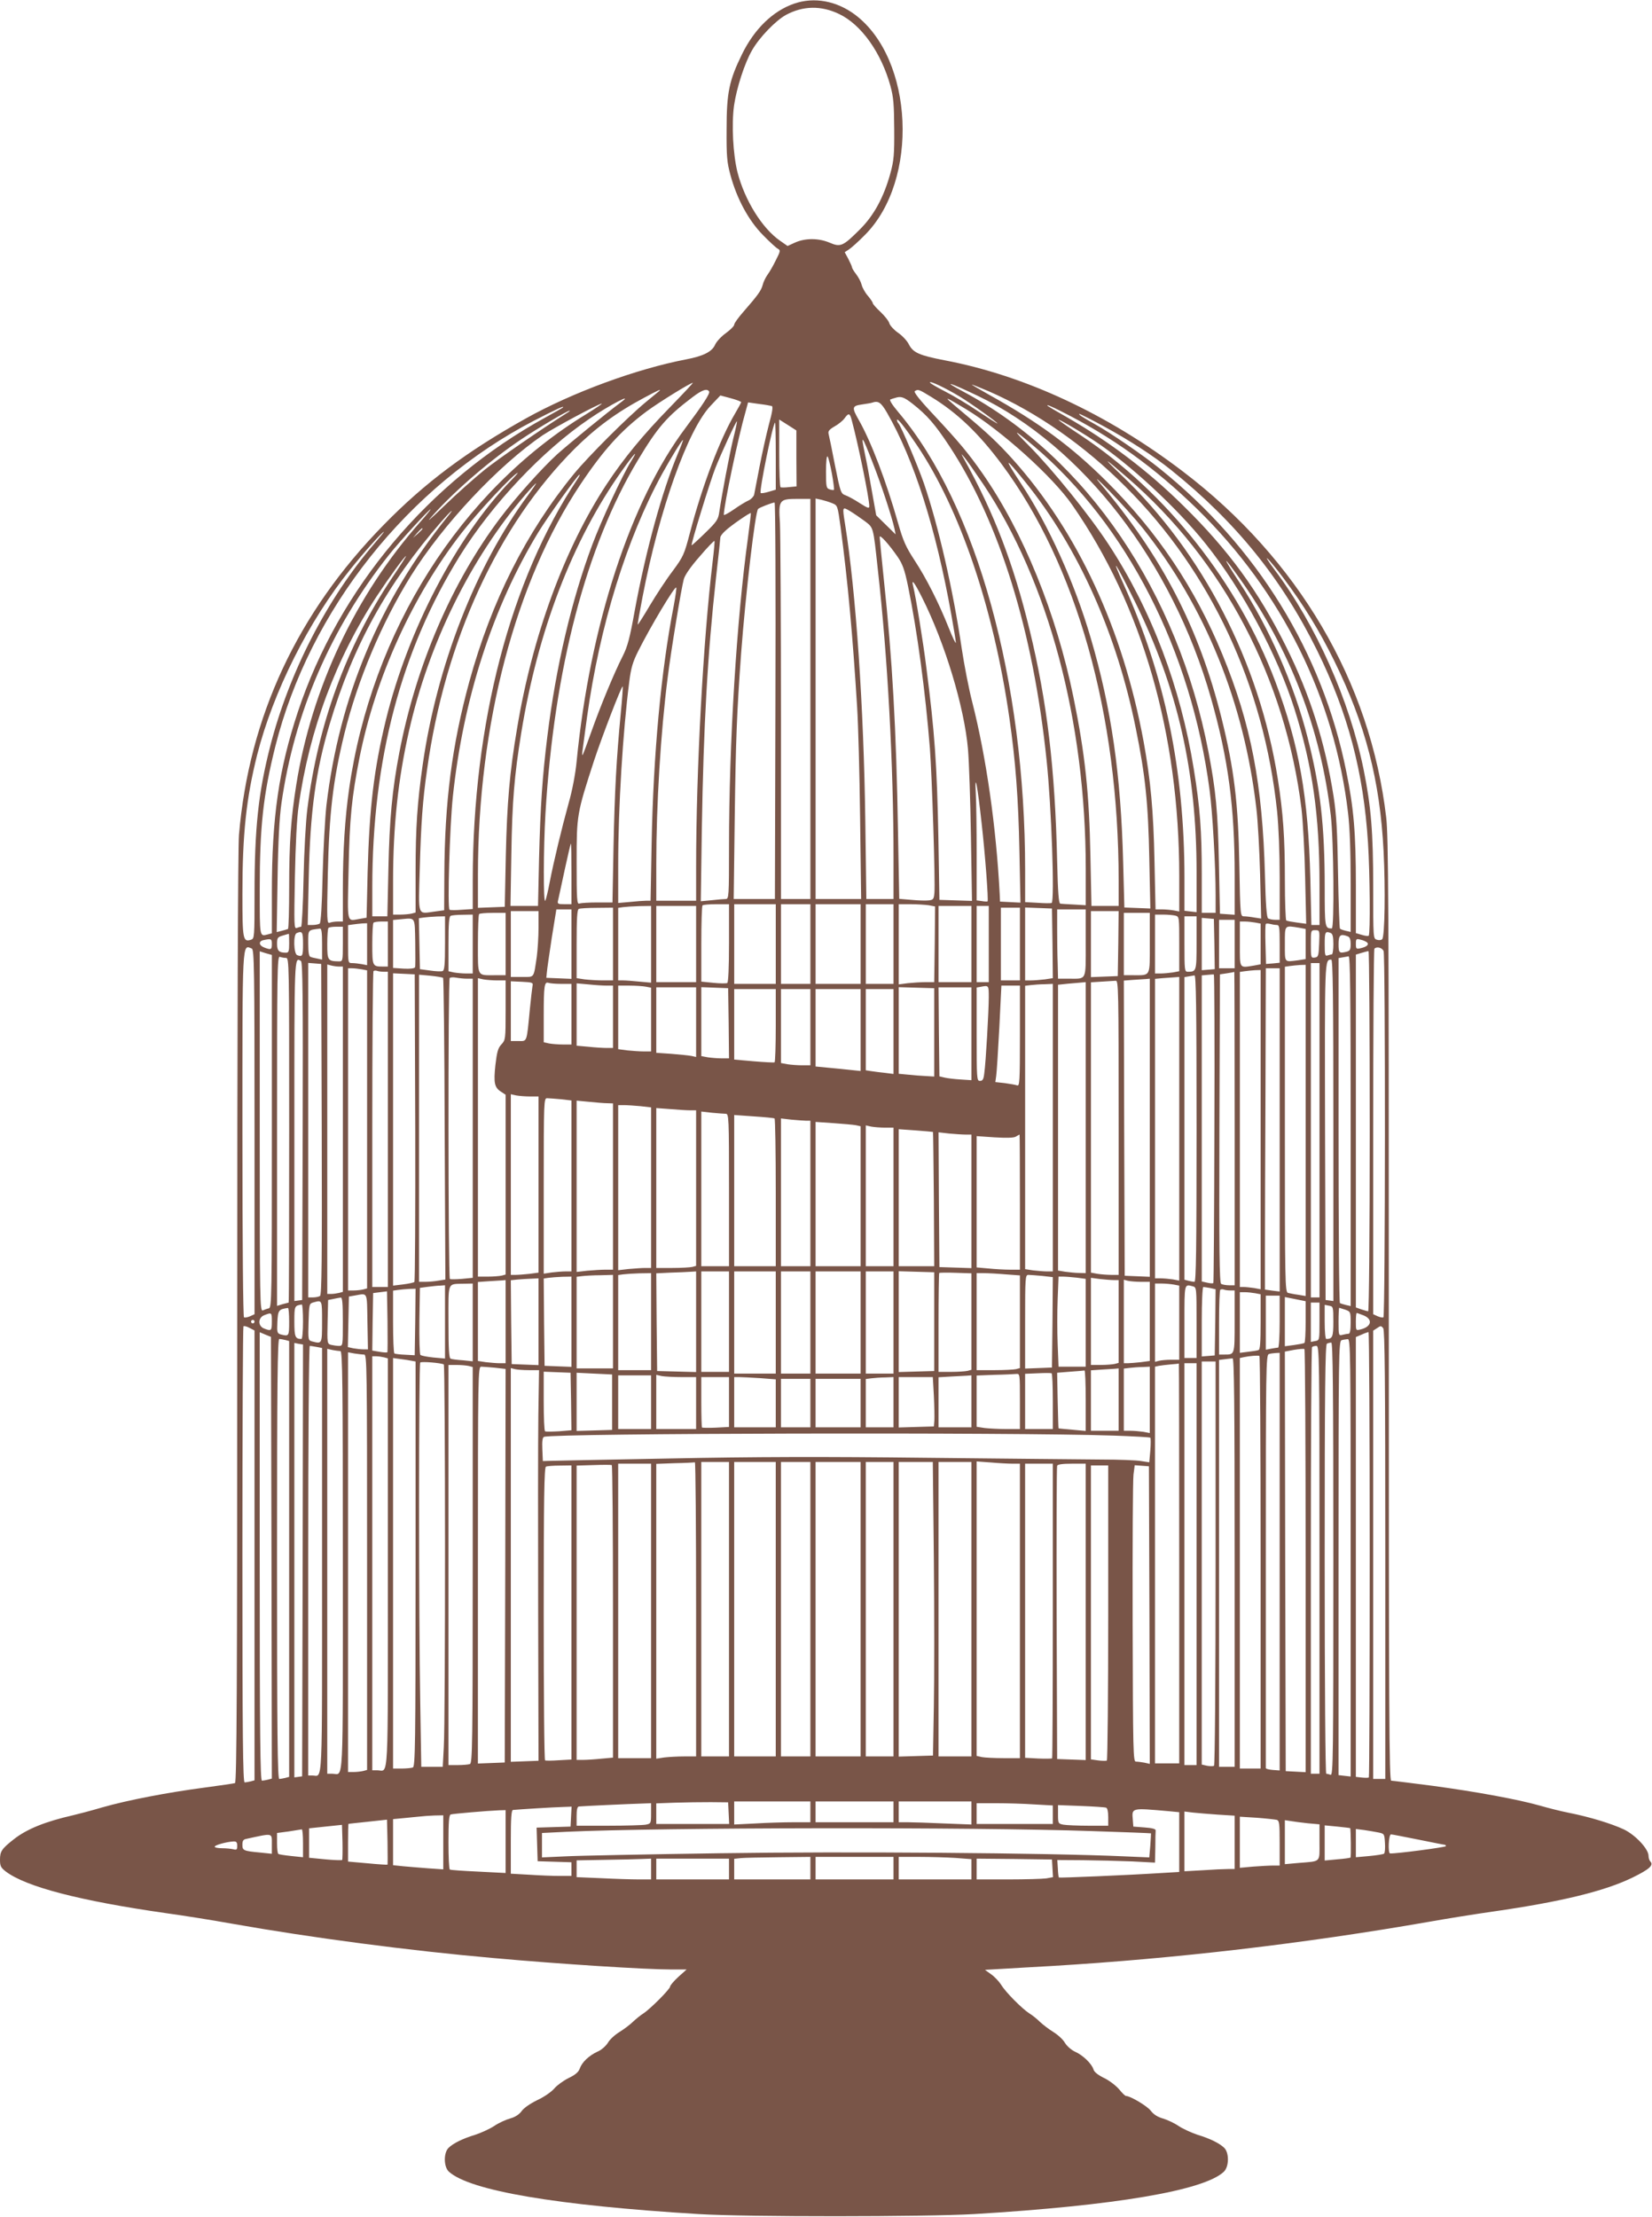 <?xml version="1.0" standalone="no"?>
<!DOCTYPE svg PUBLIC "-//W3C//DTD SVG 20010904//EN"
 "http://www.w3.org/TR/2001/REC-SVG-20010904/DTD/svg10.dtd">
<svg version="1.0" xmlns="http://www.w3.org/2000/svg"
 width="954pt" height="1280pt" viewBox="0 0 954 1280"
 preserveAspectRatio="xMidYMid meet">
<g transform="translate(0,1280) scale(0.1,-0.1)"
fill="#795548" stroke="none">
<path d="M4586 12779 c-122 -42 -229 -145 -301 -292 -74 -151 -89 -221 -89
-432 -1 -157 2 -191 22 -265 37 -137 104 -261 186 -345 39 -40 79 -77 88 -81
16 -9 15 -14 -12 -67 -15 -31 -37 -69 -49 -85 -11 -16 -23 -41 -27 -58 -8 -31
-28 -59 -111 -154 -29 -33 -53 -66 -53 -74 0 -8 -22 -30 -48 -49 -27 -19 -54
-49 -62 -66 -17 -41 -68 -67 -169 -86 -286 -55 -654 -190 -923 -340 -342 -191
-585 -372 -824 -617 -496 -506 -776 -1105 -834 -1788 -6 -72 -10 -1126 -10
-2793 0 -2133 -3 -2678 -13 -2681 -6 -2 -86 -14 -177 -26 -212 -28 -442 -72
-589 -114 -64 -19 -141 -39 -171 -46 -158 -36 -265 -79 -340 -138 -70 -55 -80
-70 -80 -118 0 -37 5 -46 33 -68 117 -89 430 -170 927 -241 102 -14 271 -41
376 -60 463 -82 1025 -156 1514 -199 389 -35 878 -66 1030 -66 l85 0 -48 -43
c-26 -24 -47 -49 -47 -55 0 -15 -116 -131 -155 -156 -16 -10 -43 -32 -60 -48
-16 -16 -52 -43 -78 -59 -26 -16 -57 -44 -67 -63 -12 -18 -37 -41 -59 -50 -50
-23 -90 -61 -103 -98 -7 -20 -25 -36 -65 -55 -30 -15 -67 -42 -82 -60 -16 -19
-59 -49 -98 -67 -41 -20 -79 -46 -91 -64 -14 -19 -37 -34 -66 -42 -25 -7 -67
-26 -93 -44 -26 -17 -75 -39 -108 -50 -73 -22 -129 -50 -155 -76 -29 -29 -28
-109 2 -137 121 -110 621 -195 1443 -245 278 -17 1310 -16 1590 0 815 49 1327
136 1442 244 31 29 32 109 3 138 -26 26 -82 54 -155 76 -33 11 -82 33 -108 50
-26 18 -68 37 -92 44 -29 8 -53 23 -69 44 -21 28 -119 86 -144 86 -5 0 -22 17
-39 38 -17 20 -55 50 -86 65 -35 17 -58 35 -62 49 -10 34 -61 83 -106 103 -22
10 -47 32 -59 51 -10 19 -41 47 -67 63 -26 16 -61 43 -78 59 -16 16 -43 38
-60 48 -42 27 -137 122 -163 165 -12 19 -38 47 -58 61 l-36 26 104 6 c56 3
182 11 278 16 721 43 1464 130 2180 255 107 19 276 46 375 60 390 56 640 117
801 195 98 48 126 72 104 94 -5 5 -10 20 -10 32 0 40 -76 121 -143 153 -71 33
-197 72 -319 96 -46 9 -120 28 -165 41 -127 36 -366 80 -617 114 -125 16 -234
30 -242 30 -12 0 -14 392 -14 2718 0 2331 -2 2735 -15 2843 -91 782 -508 1491
-1175 1998 -433 330 -911 553 -1375 641 -145 28 -182 44 -206 91 -10 21 -39
52 -63 68 -24 17 -46 41 -50 54 -3 13 -26 42 -51 66 -25 23 -45 46 -45 51 0 5
-13 24 -28 42 -16 18 -32 47 -36 63 -4 17 -18 44 -32 62 -13 17 -24 35 -24 40
0 5 -10 26 -21 48 l-21 39 23 15 c13 8 56 46 94 85 314 315 282 1016 -57 1271
-107 80 -236 104 -352 64z m260 -60 c128 -61 243 -223 296 -415 18 -66 21
-107 22 -249 1 -148 -2 -181 -22 -255 -38 -138 -95 -244 -177 -325 -97 -97
-111 -103 -174 -76 -63 27 -141 27 -199 1 l-44 -20 -43 30 c-103 71 -204 233
-246 395 -26 104 -35 277 -20 386 15 102 61 244 103 317 42 75 137 173 197
206 99 53 203 55 307 5z m694 -2207 c68 -41 220 -150 220 -157 0 -2 -49 29
-109 69 -60 41 -148 93 -195 117 -47 24 -86 47 -86 51 0 11 88 -31 170 -80z
m-1667 -59 c-161 -165 -271 -299 -370 -449 -243 -370 -428 -873 -517 -1409
-43 -254 -58 -428 -65 -735 l-6 -295 -77 -3 -78 -3 0 191 c0 868 217 1693 593
2255 133 199 236 312 381 420 72 53 253 165 267 165 3 0 -55 -62 -128 -137z
m1773 62 c605 -289 1125 -962 1347 -1745 100 -351 137 -629 137 -1023 l0 -228
-42 3 -43 3 -6 295 c-6 298 -18 417 -60 638 -177 925 -704 1700 -1414 2080
-130 69 -86 57 81 -23z m64 26 c277 -121 551 -312 790 -551 492 -491 799
-1148 875 -1874 9 -88 15 -240 15 -386 l0 -240 -27 0 c-16 0 -33 4 -40 8 -8 5
-14 79 -18 247 -14 528 -80 873 -246 1277 -157 382 -375 707 -668 998 -204
203 -390 340 -681 502 -57 32 -101 58 -98 58 4 0 48 -18 98 -39z m-1905 0 c-6
-5 -39 -32 -74 -61 -110 -91 -330 -311 -416 -415 -276 -337 -477 -735 -605
-1201 -100 -366 -142 -693 -144 -1114 l-1 -205 -59 -8 c-96 -13 -90 -31 -82
246 7 260 17 399 42 572 103 746 411 1414 853 1855 121 120 241 209 401 294
86 46 102 53 85 37z m290 -1 c7 -11 -38 -79 -136 -210 -318 -423 -552 -1138
-629 -1925 -7 -73 -25 -168 -46 -241 -40 -145 -86 -335 -110 -459 -9 -49 -21
-97 -25 -105 -12 -21 -11 301 1 505 50 834 235 1542 534 2039 114 190 167 251
315 363 55 42 84 52 96 33z m1282 -31 c151 -92 275 -211 407 -388 434 -583
676 -1444 676 -2403 l0 -148 -79 0 -78 0 -6 288 c-7 364 -31 590 -98 917 -99
484 -289 953 -526 1293 -82 117 -131 176 -281 337 -82 87 -117 132 -109 137
19 12 22 11 94 -33z m-1097 -31 c0 -3 -16 -33 -35 -65 -86 -145 -189 -415
-260 -686 -34 -130 -39 -140 -100 -223 -36 -47 -95 -137 -132 -199 -37 -63
-69 -112 -70 -111 -2 1 11 74 28 162 96 500 261 964 393 1102 l56 59 60 -16
c33 -9 60 -19 60 -23z m990 -9 c84 -66 128 -117 211 -242 290 -439 486 -1070
563 -1817 28 -265 47 -813 29 -823 -5 -2 -41 -2 -80 1 l-73 4 0 185 c0 1092
-280 2107 -730 2641 -39 46 -56 74 -48 76 7 3 20 7 28 9 33 11 50 5 100 -34z
m-1685 8 c-76 -56 -296 -236 -368 -300 -90 -83 -234 -243 -328 -367 -279 -370
-487 -852 -583 -1355 -41 -213 -57 -385 -63 -672 l-6 -273 -43 0 -44 0 0 169
c0 737 166 1364 505 1911 186 299 477 608 747 791 113 78 267 158 183 96z
m1995 -40 c206 -125 500 -390 612 -552 405 -583 618 -1321 618 -2143 l0 -204
-31 6 c-17 3 -48 6 -69 6 l-37 0 -6 278 c-6 292 -22 466 -63 692 -120 649
-380 1210 -757 1630 -84 93 -143 149 -282 265 -38 32 -77 65 -85 73 -13 13
-12 13 10 2 14 -8 54 -31 90 -53z m-1123 19 c8 -3 3 -35 -17 -108 -15 -57 -39
-166 -54 -243 -15 -77 -29 -149 -31 -161 -3 -11 -17 -26 -32 -33 -16 -7 -54
-30 -85 -52 -32 -22 -58 -36 -58 -31 0 54 85 457 126 597 l14 52 63 -9 c34 -4
67 -10 74 -12z m665 -38 c157 -272 283 -669 372 -1168 14 -79 26 -151 26 -160
-1 -8 -19 30 -41 85 -59 148 -131 289 -198 391 -50 77 -65 110 -95 215 -67
237 -156 471 -227 595 -41 72 -39 81 19 89 26 4 52 8 57 10 37 13 52 3 87 -57z
m-1735 -8 c-727 -443 -1242 -1256 -1371 -2165 -24 -167 -36 -359 -36 -572 l0
-193 -29 0 c-16 0 -37 -3 -47 -7 -16 -6 -17 11 -11 278 8 357 30 544 96 814
77 311 215 638 383 909 186 299 506 639 763 814 65 43 322 181 340 182 5 0
-35 -27 -88 -60z m2742 15 c293 -147 539 -324 785 -564 490 -480 793 -1091
871 -1756 10 -86 15 -223 15 -408 l0 -277 -27 6 c-16 4 -31 9 -35 13 -3 3 -8
146 -11 316 -4 246 -9 337 -25 443 -49 314 -137 592 -274 867 -160 322 -333
559 -595 816 -205 202 -427 370 -678 514 -55 31 -102 59 -104 61 -13 12 17 0
78 -31z m-2880 21 c-2 -2 -47 -27 -99 -56 -673 -369 -1194 -988 -1430 -1700
-110 -333 -150 -607 -150 -1041 l0 -237 -22 -6 c-50 -13 -48 -22 -48 262 0
361 20 543 90 823 198 788 766 1503 1495 1881 128 66 182 91 164 74z m27 -29
c-145 -91 -393 -262 -476 -328 -57 -46 -163 -140 -234 -209 -94 -90 -111 -104
-62 -50 133 147 338 322 511 437 91 61 264 164 275 162 3 0 -4 -6 -14 -12z
m1643 -44 c38 -141 101 -451 101 -495 0 -15 -9 -12 -56 18 -30 20 -68 40 -82
45 -26 9 -29 17 -60 172 -17 89 -34 171 -37 182 -4 15 3 25 34 43 22 12 48 33
58 47 24 33 31 31 42 -12z m1455 -34 c149 -81 289 -172 391 -254 371 -298 636
-625 841 -1040 178 -361 268 -701 294 -1111 11 -170 14 -527 4 -536 -3 -3 -21
-1 -40 5 l-34 10 0 276 c0 300 -12 446 -56 660 -138 685 -514 1294 -1077 1746
-94 76 -284 206 -372 255 -74 41 -102 60 -91 60 5 0 68 -32 140 -71z m-1775
-185 l1 -162 -42 -4 c-24 -3 -46 -3 -50 -1 -5 2 -8 91 -8 198 l0 193 49 -31
50 -32 0 -161z m696 76 c250 -372 443 -941 534 -1575 36 -251 52 -465 58 -768
l6 -298 -59 3 -59 3 -2 45 c-20 384 -77 786 -158 1105 -20 77 -47 217 -61 310
-51 345 -135 710 -219 956 -38 108 -131 327 -146 344 -5 5 -9 14 -9 20 1 15
43 -38 115 -145z m1025 25 c199 -130 479 -389 643 -595 213 -266 413 -640 512
-952 105 -331 145 -613 145 -1015 l0 -233 -23 0 -24 0 -6 268 c-12 472 -64
770 -202 1137 -213 567 -629 1094 -1124 1422 -64 42 -120 81 -126 87 -19 18
110 -56 205 -119z m-2086 11 c-23 -96 -65 -320 -80 -420 -6 -45 -14 -57 -82
-123 -41 -40 -76 -72 -78 -71 -5 6 106 366 136 443 34 87 122 277 126 273 1
-2 -8 -48 -22 -102z m246 -99 l0 -194 -41 -12 c-23 -7 -43 -10 -46 -7 -10 10
71 406 83 406 2 0 4 -87 4 -193z m1490 58 c537 -455 909 -1181 1015 -1985 17
-123 35 -440 35 -607 l0 -103 -40 0 -40 0 0 223 c0 252 -10 385 -46 607 -76
474 -244 917 -490 1294 -114 174 -323 432 -461 572 -101 101 -94 101 27 -1z
m-2056 -45 c-91 -217 -185 -560 -249 -908 -28 -156 -41 -205 -69 -260 -50 -98
-130 -292 -182 -439 -25 -70 -47 -130 -50 -132 -3 -3 -2 13 1 34 3 22 14 105
25 185 74 531 229 1030 434 1405 52 94 114 195 120 195 2 0 -11 -36 -30 -80z
m1124 -47 c51 -129 113 -319 127 -383 l7 -35 -56 55 -56 55 -25 140 c-13 77
-31 173 -40 213 -25 120 -19 114 43 -45z m-1393 5 c-51 -82 -173 -344 -224
-481 -120 -320 -210 -703 -260 -1107 -29 -236 -40 -396 -48 -706 l-6 -274 -80
0 -79 0 5 303 c5 302 17 448 57 695 96 591 296 1113 582 1515 71 100 99 129
53 55z m2033 -133 c377 -563 592 -1369 592 -2220 l0 -211 -67 4 c-38 2 -74 4
-80 5 -9 2 -14 63 -18 242 -12 539 -58 924 -160 1342 -92 378 -205 673 -375
978 -22 39 -22 40 -1 15 12 -14 61 -84 109 -155z m-874 61 c9 -49 14 -91 12
-94 -3 -2 -14 -1 -25 3 -19 6 -21 14 -21 103 0 56 4 92 9 87 5 -6 16 -50 25
-99z m1119 -51 c304 -377 526 -873 636 -1420 55 -270 72 -434 78 -750 l6 -290
-75 3 -75 3 -7 261 c-13 506 -68 890 -187 1294 -93 319 -244 654 -404 894
-102 155 -94 157 28 5z m587 28 c555 -479 914 -1163 1006 -1913 8 -69 18 -246
21 -394 l6 -269 -53 7 c-30 4 -57 9 -62 12 -4 3 -8 107 -8 232 0 248 -10 388
-41 586 -107 675 -433 1306 -907 1757 -111 106 -99 101 38 -18z m-3562 -20
c-313 -325 -592 -860 -719 -1377 -70 -288 -96 -509 -106 -882 l-6 -262 -36 -6
c-81 -13 -75 -41 -68 282 6 300 18 418 63 647 93 466 306 934 591 1300 95 122
302 343 323 345 2 0 -16 -21 -42 -47z m3651 -272 c361 -454 585 -1005 656
-1616 9 -71 18 -244 22 -384 l6 -254 -39 6 c-21 4 -49 7 -60 7 -21 0 -22 2
-27 293 -6 360 -30 558 -103 852 -131 523 -342 930 -703 1357 -34 41 -14 24
57 -48 60 -62 146 -157 191 -213z m-3265 282 c-388 -582 -603 -1409 -604
-2314 l0 -167 -62 -4 c-35 -3 -67 -3 -72 0 -13 7 1 479 19 652 60 567 231
1095 493 1526 57 93 229 334 239 334 3 0 -3 -12 -13 -27z m-287 -95 c-300
-406 -524 -981 -606 -1553 -31 -218 -41 -361 -41 -616 l0 -237 -22 -6 c-13 -3
-42 -6 -65 -6 l-43 0 0 194 c0 316 29 588 92 866 114 505 356 996 671 1363 32
37 60 67 63 67 2 0 -20 -33 -49 -72z m1633 -1173 l0 -1155 -85 0 -85 0 0 1033
c0 569 -3 1081 -6 1138 -9 133 -4 139 102 139 l74 0 0 -1155z m126 1130 c31
-13 31 -13 48 -136 42 -316 70 -623 96 -1044 6 -93 14 -380 17 -637 l6 -468
-132 0 -131 0 0 1156 0 1156 33 -7 c17 -4 46 -13 63 -20z m-328 -1140 l-3
-1145 -119 0 -119 0 6 473 c6 446 12 604 37 947 26 343 81 815 98 832 8 8 80
36 95 37 5 1 7 -514 5 -1144z m514 1038 c53 -41 50 -27 77 -278 57 -504 91
-1133 91 -1672 l0 -233 -78 0 -79 0 -6 453 c-9 657 -54 1320 -117 1712 -16
101 -16 101 28 75 20 -12 58 -38 84 -57z m-2564 -5 c-375 -423 -628 -961 -717
-1518 -31 -195 -41 -336 -41 -592 0 -130 -3 -239 -7 -241 -5 -2 -21 -7 -37
-11 l-28 -7 5 313 c3 209 11 351 22 428 75 527 285 1012 620 1435 59 75 233
265 242 265 2 0 -24 -33 -59 -72z m157 30 c-392 -485 -626 -1041 -700 -1668
-8 -74 -18 -256 -22 -405 -4 -179 -10 -272 -17 -277 -6 -4 -24 -8 -40 -8 l-29
0 6 278 c8 376 40 611 121 882 134 451 330 806 644 1168 57 65 83 86 37 30z
m1735 -118 c-66 -474 -110 -1187 -110 -1787 0 -288 -1 -303 -19 -303 -10 0
-46 -3 -81 -7 l-63 -6 6 419 c10 601 33 1005 82 1450 14 122 25 226 25 232 0
6 12 23 28 37 30 29 143 107 148 103 1 -2 -6 -64 -16 -138z m-1880 47 c0 -2
-12 -14 -27 -28 l-28 -24 24 28 c23 25 31 32 31 24z m-277 -84 c-275 -320
-494 -746 -603 -1173 -68 -266 -90 -471 -90 -847 0 -255 -1 -262 -20 -268 -47
-15 -50 0 -50 264 0 347 22 551 85 803 93 365 297 772 539 1072 74 93 184 216
193 216 2 0 -22 -30 -54 -67z m3021 -78 c28 -41 40 -73 60 -170 53 -258 100
-608 126 -935 12 -156 32 -776 26 -835 -3 -36 -7 -40 -32 -43 -16 -2 -61 -1
-100 3 l-71 6 -7 382 c-10 602 -33 1002 -82 1462 -13 127 -24 237 -24 245 0
17 53 -41 104 -115z m-1069 -31 c-54 -449 -95 -1199 -95 -1761 l0 -193 -115 0
-115 0 0 214 c0 340 25 754 66 1076 18 147 78 512 93 567 7 24 40 72 92 131
44 52 83 92 85 89 2 -2 -3 -57 -11 -123z m-1855 -96 c-261 -393 -424 -840
-485 -1328 -9 -69 -19 -250 -22 -402 -3 -153 -10 -278 -14 -278 -4 0 -15 -3
-25 -7 -16 -6 -16 13 -11 293 4 190 11 340 22 413 61 437 216 852 452 1211 72
109 160 230 168 230 2 0 -36 -60 -85 -132z m5150 7 c117 -156 209 -305 295
-480 180 -366 264 -689 285 -1099 11 -217 7 -493 -8 -508 -6 -6 -19 -7 -31 -3
-21 6 -21 10 -21 303 0 321 -12 463 -55 678 -82 403 -275 836 -516 1157 -34
45 -51 73 -39 62 12 -11 53 -60 90 -110z m-252 -3 c291 -409 469 -870 527
-1368 17 -145 21 -654 6 -654 -40 0 -41 4 -41 239 0 357 -25 574 -99 864 -78
306 -222 633 -391 891 -103 157 -105 172 -2 28z m-603 -137 c246 -499 355
-976 355 -1558 l0 -233 -35 4 -35 4 0 192 c0 620 -114 1169 -350 1690 -83 183
-47 128 65 -99z m-1230 25 c132 -262 244 -633 265 -875 6 -71 14 -298 17 -503
l6 -373 -94 3 -94 3 -6 360 c-8 418 -21 608 -70 985 -17 139 -61 409 -76 468
-11 44 8 20 52 -68z m-1434 -46 c-74 -380 -118 -856 -128 -1376 l-6 -328 -26
0 c-14 0 -56 -3 -93 -7 l-68 -6 0 219 c0 335 27 771 64 1059 10 80 21 115 51
175 72 144 212 377 220 368 3 -2 -4 -49 -14 -104z m-306 -620 c-25 -263 -35
-442 -42 -771 l-6 -323 -88 0 c-48 0 -94 -3 -103 -6 -14 -6 -16 20 -16 238 0
273 1 281 101 588 46 139 159 433 165 427 2 -2 -3 -71 -11 -153z m2084 -639
c20 -176 40 -443 34 -449 -2 -1 -16 -1 -33 2 l-30 4 0 267 c0 146 -2 304 -5
351 -7 134 10 44 34 -175z m-2369 -290 l0 -175 -41 0 c-38 0 -41 2 -36 23 3
12 20 91 38 175 18 83 34 152 36 152 2 0 3 -79 3 -175z m910 -399 c0 -140 -4
-227 -10 -231 -6 -3 -42 -3 -80 1 l-70 7 0 217 c0 119 3 220 7 223 3 4 39 7
80 7 l73 0 0 -224z m270 -6 l0 -230 -120 0 -120 0 0 230 0 230 120 0 120 0 0
-230z m200 0 l0 -230 -85 0 -85 0 0 230 0 230 85 0 85 0 0 -230z m290 0 l0
-230 -130 0 -130 0 0 230 0 230 130 0 130 0 0 -230z m190 0 l0 -230 -80 0 -80
0 0 230 0 230 80 0 80 0 0 -230z m203 224 l37 -7 -2 -218 -3 -219 -50 0 c-27
0 -74 -3 -102 -6 l-53 -7 0 232 0 231 68 0 c37 0 84 -3 105 -6z m-1603 -225
l0 -222 -67 6 c-38 4 -80 7 -95 7 l-28 0 0 209 0 210 28 4 c15 2 57 5 95 6
l67 1 0 -221z m260 1 l0 -220 -115 0 -115 0 0 220 0 220 115 0 115 0 0 -220z
m1590 0 l0 -220 -95 0 -95 0 0 220 0 220 95 0 95 0 0 -220z m100 0 l0 -220
-35 0 -35 0 0 220 0 220 35 0 35 0 0 -220z m-2170 0 l0 -210 -59 0 c-32 0 -79
3 -105 6 l-46 7 0 198 c0 148 3 199 13 202 6 3 54 6 105 6 l92 1 0 -210z
m2350 0 l0 -210 -55 0 -55 0 0 210 0 210 55 0 55 0 0 -210z m188 4 l2 -201
-46 -7 c-26 -3 -62 -6 -80 -6 l-34 0 0 210 0 211 78 -3 77 -3 3 -201z m-2778
-4 l0 -201 -72 3 -73 3 3 30 c1 17 14 105 28 198 l27 167 43 0 44 0 0 -200z
m2970 6 c0 -221 7 -206 -96 -206 l-64 0 -2 88 c-2 48 -3 138 -3 199 l0 113 83
0 82 0 0 -194z m-3160 88 c0 -52 -5 -128 -10 -167 -19 -127 -12 -117 -85 -117
l-65 0 0 190 0 190 80 0 80 0 0 -96z m3348 -91 l-3 -188 -77 -3 -78 -3 0 191
0 190 80 0 80 0 -2 -187z m-3538 -3 l0 -180 -64 0 c-102 0 -96 -12 -96 179 0
92 3 171 7 174 3 4 39 7 80 7 l73 0 0 -180z m3720 6 c0 -198 7 -186 -97 -186
l-53 0 0 180 0 180 75 0 75 0 0 -174z m-3910 -6 l0 -170 -39 0 c-21 0 -53 3
-70 6 l-31 7 0 157 c0 117 3 160 13 163 6 3 38 6 70 6 l57 1 0 -170z m4058
164 c22 -6 22 -9 22 -164 l0 -157 -37 -7 c-21 -3 -53 -6 -70 -6 l-33 0 0 170
0 170 48 0 c26 0 57 -3 70 -6z m-4218 -159 c0 -123 -3 -157 -14 -161 -7 -3
-40 -2 -72 3 l-59 8 -3 147 -3 147 28 4 c16 2 49 5 76 6 l47 1 0 -155z m4340
1 c0 -164 -1 -166 -51 -166 -18 0 -19 9 -19 160 l0 160 35 0 35 0 0 -154z
m-4512 5 c1 -74 1 -140 -1 -145 -3 -7 -29 -10 -66 -8 l-61 4 0 138 0 139 43 4
c88 8 82 18 85 -132z m4615 -11 l2 -145 -37 -3 -38 -3 0 151 0 151 35 -3 35
-3 3 -145z m117 0 l0 -140 -45 0 -45 0 0 140 0 140 45 0 45 0 0 -140z m-4890
0 l0 -130 -29 0 c-60 0 -61 2 -61 129 0 65 3 121 7 124 3 4 24 7 45 7 l38 0 0
-130z m5009 124 l31 -6 0 -118 0 -117 -37 -7 c-88 -14 -83 -22 -83 124 l0 130
29 0 c16 0 43 -3 60 -6z m-5129 -125 l0 -121 -31 6 c-17 3 -42 6 -55 6 -24 0
-24 1 -24 109 l0 110 28 4 c15 2 39 5 55 6 l27 1 0 -121z m5253 111 c15 0 17
-12 17 -109 l0 -109 -39 -4 -40 -3 -3 113 c-2 63 -1 116 2 118 2 3 14 3 25 0
11 -3 28 -6 38 -6z m-5393 -110 c0 -97 -1 -100 -22 -100 -65 1 -68 5 -68 99 0
48 3 91 7 94 3 4 24 7 45 7 l38 0 0 -100z m5523 94 l37 -7 0 -87 0 -87 -46 -7
c-79 -10 -74 -16 -74 94 0 112 -4 108 83 94z m-5643 -94 l0 -90 -27 6 c-16 3
-34 7 -40 10 -9 2 -13 27 -13 78 0 81 -4 76 68 85 9 1 12 -23 12 -89z m5758 3
c-3 -72 -5 -78 -25 -81 -22 -3 -23 -1 -23 77 0 80 0 81 25 81 26 0 26 0 23
-77z m-5868 -3 c0 -69 -3 -76 -34 -64 -20 8 -23 119 -3 127 33 14 37 7 37 -63z
m5934 64 c12 -5 16 -21 16 -65 0 -32 -4 -59 -9 -59 -5 0 -16 -3 -25 -6 -14 -5
-16 4 -16 65 0 70 3 77 34 65z m-6014 -59 c0 -48 -3 -55 -19 -55 -40 0 -51 11
-51 51 0 35 3 39 33 48 17 5 33 10 35 10 1 1 2 -24 2 -54z m6114 39 c11 -4 16
-19 16 -44 0 -31 -4 -39 -22 -44 -44 -11 -48 -8 -48 44 0 52 11 61 54 44z
m-6214 -44 c0 -33 -5 -35 -44 -20 -32 12 -34 37 -3 43 44 9 47 7 47 -23z
m6325 9 c12 -12 -2 -25 -37 -33 -26 -6 -28 -4 -28 25 0 29 2 31 28 24 15 -3
31 -11 37 -16z m-6441 -35 c14 -6 16 -108 16 -1058 l0 -1053 -26 -12 c-14 -6
-30 -9 -35 -6 -5 4 -9 425 -9 1059 0 1137 -2 1092 54 1070z m6536 -14 c11 -21
10 -2103 -1 -2115 -4 -3 -18 0 -33 6 l-26 12 0 1052 c0 578 3 1055 7 1058 13
14 43 7 53 -13z m-6420 -1041 c0 -960 -1 -1017 -17 -1022 -10 -2 -26 -8 -35
-12 -17 -7 -18 46 -18 1033 l0 1040 35 -11 35 -10 0 -1018z m6340 1 c0 -572
-4 -1040 -9 -1040 -4 0 -22 5 -40 11 l-31 11 0 1019 0 1018 33 10 c17 5 35 10
40 10 4 1 7 -467 7 -1039z m-6259 1000 c19 0 19 -21 19 -995 0 -547 -1 -995
-3 -995 -1 0 -17 -4 -35 -9 l-32 -10 0 1011 c0 917 1 1010 16 1004 9 -3 24 -6
35 -6z m6149 -1000 l0 -1010 -27 6 c-16 4 -31 9 -35 11 -5 2 -8 451 -8 998 l0
994 23 4 c12 2 28 5 35 6 9 1 12 -207 12 -1009z m-6062 982 c10 -7 12 -210 10
-983 l-3 -974 -22 -3 -23 -3 0 985 c0 1020 -1 1002 38 978z m5962 -978 l0
-985 -22 3 -23 3 -3 974 c-2 1008 -3 990 36 991 9 0 12 -204 12 -986z m-5842
7 c2 -757 0 -956 -10 -963 -7 -4 -25 -8 -40 -8 l-28 0 0 966 0 965 38 -3 37
-3 3 -954z m5762 -6 l0 -965 -25 0 -25 0 0 965 0 965 25 0 25 0 0 -965z
m-5662 945 l22 0 0 -939 0 -939 -22 -6 c-13 -3 -33 -6 -45 -6 l-23 0 0 951 0
951 23 -6 c12 -3 32 -6 45 -6z m5582 -946 l0 -956 -42 7 c-24 3 -51 9 -60 11
-17 5 -18 59 -18 944 l0 939 28 4 c15 2 42 5 60 6 l32 1 0 -956z m-5451 930
l31 -6 0 -918 0 -918 -22 -6 c-13 -3 -38 -6 -55 -6 l-33 0 0 930 0 930 24 0
c13 0 38 -3 55 -6z m5301 -927 l0 -933 -42 5 -43 6 0 225 c0 124 1 541 3 928
l2 702 40 0 40 0 0 -933z m-5174 913 l24 0 0 -910 0 -910 -45 0 -45 0 0 908
c0 500 3 912 7 916 4 3 13 4 21 1 7 -3 25 -5 38 -5z m5064 -911 l0 -922 -37 7
c-21 3 -48 6 -60 6 l-23 0 0 909 0 910 28 4 c15 2 42 5 60 6 l32 1 0 -921z
m-150 6 l0 -905 -32 0 c-18 0 -39 4 -46 8 -10 7 -12 193 -10 898 l3 889 40 6
c22 3 41 7 43 8 1 0 2 -406 2 -904z m-4732 6 c1 -487 -1 -888 -5 -892 -5 -4
-34 -10 -65 -14 l-58 -7 0 901 0 902 63 -3 62 -3 3 -884z m4615 -6 c-1 -488
-4 -889 -6 -892 -3 -3 -19 -2 -36 2 l-31 7 0 883 0 884 33 3 c17 2 34 3 37 2
3 -1 5 -401 3 -889z m-4454 869 c3 -3 8 -396 9 -873 l4 -868 -39 -6 c-21 -4
-55 -7 -75 -7 l-38 0 0 886 0 887 66 -6 c37 -4 70 -9 73 -13z m4351 -869 c0
-701 -3 -885 -12 -885 -7 0 -23 3 -35 6 l-23 6 0 873 0 874 23 4 c12 2 28 5
35 6 9 1 12 -182 12 -884z m-4214 865 l34 0 0 -864 0 -863 -62 -6 c-34 -3 -66
-3 -70 -1 -10 7 -11 1728 -1 1738 5 4 21 5 37 2 16 -3 44 -6 62 -6z m4114
-866 l0 -877 -37 7 c-21 3 -53 6 -70 6 l-33 0 0 864 0 865 43 4 c23 2 54 4 70
5 l27 2 0 -876z m-3939 856 l49 0 0 -172 c0 -168 -1 -172 -24 -197 -20 -21
-26 -43 -35 -119 -11 -104 -6 -130 33 -155 l26 -17 0 -519 0 -519 -22 -6 c-13
-3 -49 -6 -80 -6 l-58 0 0 861 0 862 31 -7 c17 -3 53 -6 80 -6z m3769 -850 l0
-861 -72 3 -73 3 -3 852 -2 852 52 4 c29 2 63 4 76 5 l22 2 0 -860z m-3565
817 c-2 -12 -9 -71 -15 -132 -19 -198 -15 -185 -66 -185 l-44 0 0 173 0 172
65 -3 c61 -3 65 -5 60 -25z m3385 -817 l0 -850 -42 0 c-24 0 -60 3 -80 6 l-38
7 0 838 0 838 63 4 c34 2 70 4 80 5 16 2 17 -44 17 -848z m-3219 830 l59 0 0
-175 0 -175 -49 0 c-27 0 -63 3 -80 6 l-31 7 0 157 c0 168 4 194 27 186 8 -3
41 -6 74 -6z m3029 -830 l0 -840 -37 1 c-21 0 -57 4 -81 7 l-42 7 0 825 0 825
57 6 c32 3 68 6 81 7 l22 2 0 -840z m-2767 820 l37 0 0 -180 0 -180 -37 0
c-21 0 -68 3 -105 7 l-68 6 0 180 0 180 68 -6 c37 -4 84 -7 105 -7z m2577
-820 l0 -830 -34 0 c-18 0 -54 3 -80 6 l-46 7 0 818 0 818 33 4 c17 2 53 5 80
5 l47 2 0 -830z m-2351 814 l31 -6 0 -184 0 -184 -42 0 c-24 0 -67 3 -95 6
l-53 7 0 183 0 184 64 0 c35 0 78 -3 95 -6z m1981 -61 c0 -78 -17 -378 -26
-440 -4 -34 -9 -43 -25 -43 -18 0 -19 10 -19 269 l0 270 23 4 c47 9 47 10 47
-60z m180 -224 c0 -262 -2 -291 -16 -285 -9 3 -41 9 -71 13 l-55 6 5 36 c3 20
11 145 18 279 l12 242 54 0 53 0 0 -291z m-1870 80 l0 -201 -27 6 c-16 3 -67
8 -115 12 l-88 6 0 189 0 189 115 0 115 0 0 -201z m188 -6 l2 -203 -42 0 c-24
0 -60 3 -80 6 l-38 7 0 199 0 199 78 -3 77 -3 3 -202z m1187 -53 l0 -255 -50
3 c-27 1 -74 5 -102 8 l-53 5 0 250 0 250 103 -3 102 -3 0 -255z m215 -8 l0
-268 -62 4 c-35 2 -76 7 -93 11 l-30 7 -3 257 -2 257 95 0 95 0 0 -268z
m-1130 49 c0 -116 -3 -212 -7 -214 -5 -2 -59 1 -120 6 l-113 10 0 203 0 204
120 0 120 0 0 -209z m200 -11 l0 -220 -47 0 c-27 0 -65 3 -85 6 l-38 7 0 213
0 214 85 0 85 0 0 -220z m290 -16 l0 -237 -57 6 c-32 4 -91 9 -130 13 l-73 7
0 223 0 224 130 0 130 0 0 -236z m190 -9 l0 -245 -47 6 c-27 3 -63 7 -80 10
l-33 5 0 234 0 235 80 0 80 0 0 -245z m-2099 -375 l49 0 0 -509 0 -508 -52 -7
c-29 -3 -65 -6 -80 -6 l-28 0 0 521 0 522 31 -7 c17 -3 53 -6 80 -6z m178 -16
l61 -7 0 -493 0 -494 -34 0 c-18 0 -54 -3 -80 -6 l-46 -7 0 507 c0 486 1 506
19 506 10 0 46 -3 80 -6z m269 -23 l32 -1 0 -480 0 -480 -44 0 c-23 0 -71 -3
-105 -6 l-61 -7 0 494 0 495 73 -7 c39 -4 87 -8 105 -8z m191 -17 l61 -7 0
-463 0 -464 -34 0 c-18 0 -61 -3 -95 -6 l-61 -7 0 477 0 476 34 0 c18 0 61 -3
95 -6z m289 -24 l32 0 0 -449 0 -449 -22 -6 c-13 -3 -65 -6 -115 -6 l-93 0 0
461 0 462 83 -6 c45 -4 97 -7 115 -7z m203 -20 c18 0 19 -18 19 -440 l0 -440
-80 0 -80 0 0 446 0 447 61 -7 c34 -3 70 -6 80 -6z m282 -27 c4 -2 7 -195 7
-429 l0 -424 -120 0 -120 0 0 436 0 437 113 -8 c61 -4 115 -9 120 -12z m183
-13 l24 0 0 -420 0 -420 -85 0 -85 0 0 426 0 427 61 -7 c34 -3 73 -6 85 -6z
m287 -26 l27 -6 0 -404 0 -404 -130 0 -130 0 0 416 0 417 103 -7 c56 -4 114
-9 130 -12z m168 -14 l49 0 0 -400 0 -400 -80 0 -80 0 0 406 0 407 31 -7 c17
-3 53 -6 80 -6z m277 -25 c1 -1 3 -176 5 -389 l2 -386 -102 0 -103 0 0 396 0
395 98 -7 c53 -4 98 -8 100 -9z m188 -15 l34 0 0 -385 0 -386 -92 3 -93 3 -3
389 -2 389 61 -7 c34 -3 77 -6 95 -6z m314 -390 l0 -390 -57 0 c-32 0 -88 3
-125 7 l-68 6 0 379 0 379 104 -7 c69 -4 110 -3 122 4 11 6 20 12 22 12 1 0 2
-175 2 -390z m-1870 -690 l0 -291 -112 3 -113 3 -3 282 -2 282 82 4 c46 1 98
4 116 5 l32 2 0 -290z m190 0 l0 -290 -80 0 -80 0 0 290 0 290 80 0 80 0 0
-290z m270 -5 l0 -295 -120 0 -120 0 0 295 0 295 120 0 120 0 0 -295z m200 0
l0 -295 -85 0 -85 0 0 295 0 295 85 0 85 0 0 -295z m290 0 l0 -295 -130 0
-130 0 0 295 0 295 130 0 130 0 0 -295z m190 0 l0 -295 -80 0 -80 0 0 295 0
295 80 0 80 0 0 -295z m235 5 l0 -285 -102 -3 -103 -3 0 291 0 291 103 -3 102
-3 0 -285z m215 0 l0 -278 -22 -6 c-13 -3 -56 -6 -95 -6 l-73 0 0 283 c0 156
2 286 4 288 2 2 45 3 95 1 l91 -3 0 -279z m-1850 0 l0 -280 -95 0 -95 0 0 274
0 275 28 4 c15 2 57 5 95 6 l67 1 0 -280z m2048 273 l82 -6 0 -267 0 -268 -22
-6 c-13 -3 -69 -6 -125 -6 l-103 0 0 280 0 280 43 0 c23 0 79 -3 125 -7z
m-2268 -273 l0 -270 -105 0 -105 0 0 264 0 265 33 4 c17 2 65 5 105 5 l72 2 0
-270z m2479 264 l61 -7 -2 -261 -3 -261 -77 -3 -78 -3 0 271 c0 256 1 270 19
270 10 0 46 -3 80 -6z m-2719 -264 l0 -261 -77 3 -78 3 -3 252 -2 252 27 4
c16 2 52 5 81 6 l52 1 0 -260z m2918 254 l52 -7 0 -253 0 -254 -79 0 -78 0 -5
130 c-3 72 -3 189 0 260 l5 130 26 0 c14 0 50 -3 79 -6z m-3108 -254 l0 -251
-77 3 -78 3 -3 242 -2 242 37 4 c21 2 57 4 81 5 l42 2 0 -250z m3323 240 l27
0 0 -239 0 -239 -22 -6 c-13 -3 -49 -6 -80 -6 l-58 0 0 251 0 252 53 -7 c28
-3 64 -6 80 -6z m-3513 -240 l0 -240 -34 0 c-18 0 -54 3 -80 6 l-46 7 0 228 0
228 58 4 c31 2 67 4 80 5 l22 2 0 -240z m3668 230 l52 0 0 -229 0 -228 -52 -7
c-29 -3 -63 -6 -75 -6 l-23 0 0 241 0 241 23 -6 c12 -3 46 -6 75 -6z m-3858
-234 l0 -225 -57 6 c-32 2 -64 6 -70 9 -10 2 -13 54 -13 213 0 238 -9 217 93
220 l47 1 0 -224z m4049 218 l31 -6 0 -214 0 -214 -47 0 c-27 0 -58 -3 -70 -6
l-23 -6 0 226 0 226 39 0 c21 0 53 -3 70 -6z m-4209 -215 l0 -212 -67 6 c-37
4 -70 10 -75 15 -5 5 -7 94 -6 198 l3 189 45 6 c25 3 57 7 73 7 l27 2 0 -211z
m4318 205 c22 -6 22 -7 22 -210 l0 -204 -35 0 -35 0 0 210 c0 222 -1 217 48
204z m101 -10 l31 -7 -2 -191 -3 -191 -37 -3 -38 -3 0 200 c0 111 4 201 9 201
5 0 23 -3 40 -6z m-4591 -196 l-3 -192 -55 3 c-30 1 -58 5 -62 7 -5 3 -8 86
-8 184 l0 179 28 4 c15 2 44 5 65 6 l37 1 -2 -192z m4708 182 l24 0 0 -179 c0
-196 1 -191 -61 -191 l-29 0 0 183 c0 101 3 187 7 191 4 3 13 4 21 1 7 -3 25
-5 38 -5z m-4869 -357 c-3 -2 -23 -1 -46 3 l-41 7 2 166 3 166 40 5 40 5 3
-174 c1 -96 1 -176 -1 -178z m5012 341 l31 -6 0 -160 c0 -118 -3 -160 -12
-162 -7 -3 -34 -7 -60 -10 l-48 -6 0 175 0 175 29 0 c16 0 43 -3 60 -6z
m-5127 -164 l3 -160 -26 0 c-15 0 -41 3 -58 6 l-32 7 3 146 3 146 35 6 c75 13
69 26 72 -151z m5268 0 c0 -82 -4 -150 -9 -150 -5 0 -23 -3 -40 -6 l-31 -6 0
156 0 156 40 0 40 0 0 -150z m-5410 0 c0 -139 0 -140 -22 -140 -13 0 -33 3
-46 6 -22 6 -23 9 -20 133 l3 126 30 6 c17 4 36 7 43 8 9 1 12 -33 12 -139z
m5530 124 l30 -6 0 -118 c0 -65 -3 -121 -7 -123 -5 -3 -32 -8 -60 -12 l-53 -7
0 142 0 142 30 -6 c17 -3 44 -9 60 -12z m-5650 -124 c0 -130 0 -129 -58 -114
-22 6 -23 9 -20 112 3 104 4 106 28 113 51 14 50 16 50 -111z m5760 1 c0 -108
0 -109 -25 -113 l-25 -5 0 113 0 114 25 0 25 0 0 -109z m-5870 -1 c0 -55 -4
-100 -9 -100 -36 0 -41 12 -41 100 0 91 1 92 43 99 4 0 7 -44 7 -99z m5950 0
c0 -88 -5 -100 -41 -100 -5 0 -9 44 -9 99 l0 98 25 -5 c24 -4 25 -6 25 -92z
m-6030 0 c0 -84 -1 -86 -48 -74 -21 6 -23 11 -20 72 3 68 8 74 61 81 4 1 7
-35 7 -79z m6099 69 c30 -11 31 -12 31 -75 0 -44 -4 -64 -12 -64 -7 0 -23 -3
-35 -6 -22 -6 -23 -4 -23 75 0 44 2 81 4 81 1 0 17 -5 35 -11z m-6199 -69 c0
-53 -3 -56 -44 -40 -38 14 -37 64 2 78 42 16 42 15 42 -38z m6305 36 c55 -23
45 -66 -18 -81 -27 -7 -27 -7 -27 44 0 28 2 51 5 51 3 0 21 -7 40 -14z m-6405
-36 c0 -5 -4 -10 -10 -10 -5 0 -10 5 -10 10 0 6 5 10 10 10 6 0 10 -4 10 -10z
m0 -1349 l0 -1299 -22 -6 c-13 -3 -29 -6 -35 -6 -10 0 -13 269 -13 1313 0 723
3 1316 6 1320 4 3 19 0 35 -9 l29 -15 0 -1298z m6530 2 l0 -1293 -35 0 -35 0
0 1294 0 1294 23 15 c20 14 23 14 35 -1 9 -12 12 -290 12 -1309z m-6432 -16
l2 -1275 -22 -6 c-13 -3 -29 -6 -35 -6 -10 0 -13 265 -13 1295 l0 1294 33 -14
32 -13 3 -1275z m6342 20 c0 -706 -2 -1286 -5 -1288 -2 -3 -20 -3 -40 -1 l-35
4 0 1270 0 1269 33 14 c17 8 35 14 40 15 4 0 7 -578 7 -1283z m-6262 1237 l22
-6 0 -1258 0 -1258 -22 -6 c-13 -3 -29 -6 -35 -6 -10 0 -13 261 -13 1270 0
1009 3 1270 13 1270 6 0 22 -3 35 -6z m6152 -1257 l0 -1263 -35 4 -35 4 0
1253 c0 1185 1 1254 18 1258 9 3 25 5 35 6 16 1 17 -65 17 -1262z m-6052 -16
l-3 -1246 -22 -3 -23 -3 0 1254 0 1254 25 -5 25 -4 -2 -1247z m5952 8 c0
-1137 -1 -1251 -16 -1245 -9 3 -20 6 -25 6 -5 0 -9 493 -9 1239 0 982 3 1240
13 1244 6 3 18 6 25 6 9 1 12 -255 12 -1250z m-5871 1225 l31 -6 0 -1228 c0
-1345 5 -1240 -56 -1240 l-24 0 0 1240 c0 702 4 1240 9 1240 5 0 23 -3 40 -6z
m5791 -1229 l0 -1235 -25 0 -25 0 0 1228 c0 676 3 1232 7 1235 3 4 15 7 25 7
17 0 18 -44 18 -1235z m-80 -6 l0 -1220 -57 3 -58 3 -3 1211 -2 1211 52 10
c29 5 56 7 61 5 4 -2 7 -552 7 -1223z m-5574 1211 c12 0 14 -191 14 -1214 0
-1339 6 -1226 -61 -1226 l-29 0 0 1226 0 1227 31 -7 c17 -3 38 -6 45 -6z m137
-20 c16 0 17 -64 17 -1199 l0 -1199 -22 -6 c-13 -3 -38 -6 -55 -6 l-33 0 0
1211 0 1212 38 -7 c20 -3 45 -6 55 -6z m5287 -1196 l0 -1205 -40 3 c-22 2 -40
6 -40 11 0 4 0 542 0 1196 0 1124 1 1190 18 1194 9 3 27 5 40 6 l22 1 0 -1206z
m-110 -5 l0 -1189 -60 0 -60 0 0 1185 0 1185 23 5 c34 7 81 11 90 7 4 -2 7
-538 7 -1193z m-5062 1185 l22 -6 0 -1183 c0 -1304 6 -1195 -61 -1195 l-29 0
0 1195 0 1195 23 0 c12 0 32 -3 45 -6z m160 -20 l22 -4 0 -1169 c0 -1057 -2
-1169 -16 -1175 -9 -3 -38 -6 -65 -6 l-49 0 0 1185 0 1185 43 -6 c23 -3 52 -7
65 -10z m4752 -1164 l0 -1180 -45 0 -45 0 0 1174 0 1175 33 4 c17 2 38 5 45 5
9 2 12 -240 12 -1178z m-4567 1143 c9 -5 10 -2053 0 -2210 l-6 -113 -62 0 -62
0 -6 368 c-9 498 -9 1957 0 1966 8 7 120 -2 136 -11z m4457 -1148 c0 -660 -4
-1166 -9 -1169 -5 -3 -23 -3 -40 0 l-31 7 0 1163 0 1164 40 0 40 0 0 -1165z
m-210 0 l0 -1155 -70 0 -70 0 0 1145 0 1145 23 5 c12 2 42 6 67 8 25 2 46 4
48 5 1 1 2 -518 2 -1153z m100 -5 l0 -1160 -35 0 -35 0 0 1160 0 1160 35 0 35
0 0 -1160z m-4202 1144 l22 -6 0 -1143 c0 -1033 -2 -1143 -16 -1149 -9 -3 -40
-6 -70 -6 l-54 0 0 1155 0 1155 48 0 c26 0 57 -3 70 -6z m151 -10 l61 -7 -2
-1136 -3 -1136 -77 -3 -78 -3 0 1146 c0 1108 1 1145 19 1145 10 0 46 -3 80 -6z
m3781 -185 l0 -192 -37 7 c-21 3 -55 6 -75 6 l-38 0 0 179 0 180 33 4 c17 2
51 5 75 5 l42 2 0 -191z m-3586 171 l59 0 -4 -262 c-2 -145 -2 -652 -1 -1128
l2 -865 -80 -3 -80 -3 0 1137 0 1136 23 -6 c12 -3 48 -6 81 -6z m3406 -170 l0
-180 -80 0 -80 0 0 175 0 174 58 4 c31 2 67 4 80 5 l22 2 0 -180z m-190 -5 l0
-176 -77 7 c-43 4 -79 7 -80 8 -1 1 -3 73 -5 161 l-3 160 75 6 c41 3 78 6 83
7 4 1 7 -77 7 -173z m-2972 -6 l2 -166 -72 -6 c-40 -2 -76 -3 -80 0 -5 2 -8
81 -8 174 l0 170 78 -3 77 -3 3 -166z m237 -4 l0 -160 -102 -3 -103 -3 0 168
0 168 102 -5 103 -5 0 -160z m2545 4 l0 -159 -80 0 -80 0 0 160 0 159 73 3
c39 2 75 2 80 0 4 -2 7 -75 7 -163z m-190 1 l0 -160 -79 0 c-43 0 -99 3 -125
6 l-46 7 0 148 0 148 103 4 c56 1 112 4 125 5 22 2 22 2 22 -158z m-2130 -5
l0 -155 -95 0 -95 0 0 155 0 155 95 0 95 0 0 -155z m176 145 l84 0 0 -150 0
-150 -115 0 -115 0 0 156 0 157 31 -7 c17 -3 69 -6 115 -6z m1674 -140 l0
-150 -95 0 -95 0 0 145 0 144 68 4 c37 2 79 4 95 5 l27 2 0 -150z m-1400 -4
l0 -144 -76 -4 c-42 -2 -78 -1 -80 1 -2 2 -4 69 -4 148 l0 143 80 0 80 0 0
-144z m178 138 l92 -7 0 -138 0 -139 -120 0 -120 0 0 145 0 145 28 0 c16 0 70
-3 120 -6z m772 -139 l0 -145 -80 0 -80 0 0 139 0 140 33 4 c17 2 53 5 80 5
l47 2 0 -145z m233 38 c3 -60 4 -124 3 -143 l-3 -35 -101 -3 -102 -3 0 146 0
145 99 0 98 0 6 -107z m-713 -43 l0 -140 -85 0 -85 0 0 140 0 140 85 0 85 0 0
-140z m290 0 l0 -140 -130 0 -130 0 0 140 0 140 130 0 130 0 0 -140z m1467
-188 c111 -4 204 -9 206 -12 3 -3 3 -36 0 -74 l-6 -68 -46 7 c-25 5 -129 9
-231 9 -102 1 -554 5 -1005 10 -600 7 -999 6 -1490 -4 -368 -7 -683 -13 -700
-14 l-30 -1 -3 68 c-2 48 1 69 10 72 60 21 2714 27 3295 7z m-2417 -1002 l0
-850 -69 0 c-37 0 -89 -3 -115 -6 l-46 -7 0 851 0 851 108 4 c59 1 110 4 115
5 4 1 7 -380 7 -848z m190 0 l0 -850 -80 0 -80 0 0 850 0 850 80 0 80 0 0
-850z m270 0 l0 -850 -120 0 -120 0 0 850 0 850 120 0 120 0 0 -850z m200 0
l0 -850 -85 0 -85 0 0 850 0 850 85 0 85 0 0 -850z m290 0 l0 -850 -130 0
-130 0 0 850 0 850 130 0 130 0 0 -850z m190 0 l0 -850 -80 0 -80 0 0 850 0
850 80 0 80 0 0 -850z m233 288 c3 -310 3 -691 0 -848 l-5 -285 -99 -3 -99 -3
0 851 0 850 98 0 99 0 6 -562z m217 -288 l0 -850 -95 0 -95 0 0 850 0 850 95
0 95 0 0 -850z m238 840 l42 0 0 -850 0 -850 -94 0 c-51 0 -108 3 -125 6 l-31
7 0 850 0 850 83 -6 c45 -4 101 -7 125 -7z m-2308 -854 l0 -843 -67 -6 c-38
-4 -85 -7 -105 -7 l-38 0 0 850 0 849 98 3 c53 2 100 2 105 0 4 -2 7 -383 7
-846z m220 4 l0 -850 -95 0 -95 0 0 850 0 850 95 0 95 0 0 -850z m2320 2 c0
-467 -2 -851 -4 -853 -2 -2 -38 -3 -80 -1 l-76 4 0 849 0 849 80 0 80 0 0
-848z m190 -7 l0 -856 -82 3 -83 3 -3 840 c-1 462 0 846 3 853 3 8 30 12 85
12 l80 0 0 -855z m-2970 -4 l0 -849 -72 -4 c-40 -3 -76 -3 -80 -1 -5 2 -8 384
-8 848 0 665 3 844 13 848 6 3 42 6 80 6 l67 1 0 -849z m3100 0 c0 -468 -4
-852 -8 -855 -4 -2 -27 -2 -50 1 l-42 6 0 848 0 849 50 0 50 0 0 -849z m238
-15 l2 -859 -31 7 c-17 3 -39 6 -49 6 -16 0 -17 49 -19 803 -1 441 1 826 5
855 l7 53 41 -3 41 -3 3 -859z m-2430 -1143 l3 -63 -211 0 -210 0 0 60 0 59
108 4 c59 2 152 3 207 3 l100 -1 3 -62z m472 7 l0 -60 -98 0 c-55 0 -154 -3
-220 -7 l-122 -6 0 66 0 67 220 0 220 0 0 -60z m480 0 l0 -60 -225 0 -225 0 0
60 0 60 225 0 225 0 0 -60z m450 -7 l0 -66 -157 6 c-87 4 -182 7 -210 7 l-53
0 0 60 0 60 210 0 210 0 0 -67z m-1850 -2 c0 -58 -1 -59 -31 -65 -17 -3 -114
-6 -215 -6 l-184 0 0 55 c0 37 4 55 13 56 15 2 294 15 365 17 l52 2 0 -59z
m2213 52 l107 -6 0 -54 0 -53 -220 0 -220 0 0 60 0 60 113 0 c63 0 162 -3 220
-7z m415 -19 c7 -2 12 -22 12 -54 l0 -50 -114 0 c-62 0 -128 3 -145 6 -30 6
-31 8 -31 60 l0 53 133 -5 c72 -3 138 -7 145 -10z m-3090 -51 l-3 -58 -98 -3
-98 -3 3 -97 3 -97 98 -3 97 -3 0 -39 0 -40 -68 0 c-38 0 -117 3 -175 7 l-107
6 0 184 c0 139 3 183 13 184 31 3 237 16 285 17 l53 2 -3 -57z m3450 31 l62
-6 0 -172 0 -173 -102 -6 c-206 -13 -589 -29 -593 -26 -2 2 -5 26 -6 53 l-3
48 149 -1 c83 -1 210 -4 283 -7 l132 -7 2 87 c0 47 1 92 2 99 1 8 -21 14 -64
17 l-65 5 -3 39 c-6 70 -10 69 206 50z m-3828 -175 l0 -182 -157 8 c-87 4
-161 9 -165 12 -5 2 -8 74 -8 159 0 115 3 156 13 159 12 4 207 21 280 24 l37
1 0 -181z m4113 155 l97 -6 0 -154 0 -154 -38 0 c-22 0 -87 -3 -145 -7 l-107
-6 0 172 0 173 48 -6 c26 -3 91 -8 145 -12z m-4473 -160 l0 -156 -87 6 c-49 4
-114 9 -145 12 l-58 6 0 133 0 133 63 6 c34 3 76 8 92 9 17 2 54 5 83 6 l52 1
0 -156z m4813 130 c15 -5 17 -20 17 -135 l0 -129 -38 0 c-22 0 -73 -3 -115 -6
l-77 -7 0 148 0 147 98 -6 c53 -4 105 -10 115 -12z m-5135 -259 c-2 -1 -54 2
-115 8 l-113 10 0 108 c0 60 1 109 3 110 1 0 52 6 112 12 l110 12 3 -129 c1
-71 1 -130 0 -131z m5315 239 l67 -6 0 -104 c0 -119 11 -108 -122 -119 l-78
-7 0 127 0 127 33 -5 c17 -3 62 -9 100 -13z m-5577 -212 c-3 -2 -47 -1 -98 4
l-93 9 0 85 0 85 95 10 95 10 3 -99 c1 -54 0 -101 -2 -104z m5821 184 c4 -3 6
-167 2 -170 -2 -2 -37 -7 -76 -10 l-73 -7 0 101 0 102 73 -7 c39 -4 73 -8 74
-9z m-1492 -17 c187 -6 341 -12 342 -13 0 0 -1 -32 -4 -70 l-6 -69 -141 6
c-441 20 -1613 29 -2339 18 -419 -6 -822 -14 -894 -18 l-133 -6 0 70 0 71 143
7 c534 25 2353 28 3032 4z m-4555 -70 l0 -81 -67 7 c-38 4 -71 9 -75 12 -5 2
-8 30 -8 62 l0 59 68 9 c37 6 70 11 75 12 4 0 7 -35 7 -80z m6210 62 c34 -7
35 -8 38 -60 2 -30 0 -57 -5 -62 -4 -4 -43 -10 -85 -14 l-78 -7 0 81 0 82 48
-6 c26 -4 63 -10 82 -14z m-6390 -67 l0 -56 -67 7 c-97 9 -103 12 -103 45 0
23 5 31 23 34 156 34 147 36 147 -30z m6620 26 c80 -16 148 -30 153 -30 4 0 7
-4 7 -8 0 -6 -286 -44 -322 -42 -14 0 -9 110 5 110 6 0 77 -14 157 -30z
m-6820 -36 c0 -22 -3 -25 -22 -20 -13 3 -42 6 -65 6 -24 0 -43 4 -43 9 0 9 68
28 108 30 17 1 22 -4 22 -25z m3310 -129 l0 -65 -220 0 -220 0 0 59 0 60 38 4
c20 2 119 4 220 5 l182 2 0 -65z m480 0 l0 -65 -225 0 -225 0 0 65 0 65 225 0
225 0 0 -65z m358 59 l92 -7 0 -58 0 -59 -210 0 -210 0 0 65 0 65 118 0 c66 0
160 -3 210 -6z m-1758 -64 l0 -60 -72 0 c-40 0 -137 3 -215 7 l-143 6 0 48 0
49 163 3 c89 1 186 4 215 5 l52 2 0 -60z m450 0 l0 -60 -210 0 -210 0 0 60 0
60 210 0 210 0 0 -60z m1868 4 l3 -51 -38 -7 c-21 -3 -120 -6 -220 -6 l-183 0
0 60 0 60 218 -2 217 -3 3 -51z"/>
</g>
</svg>
